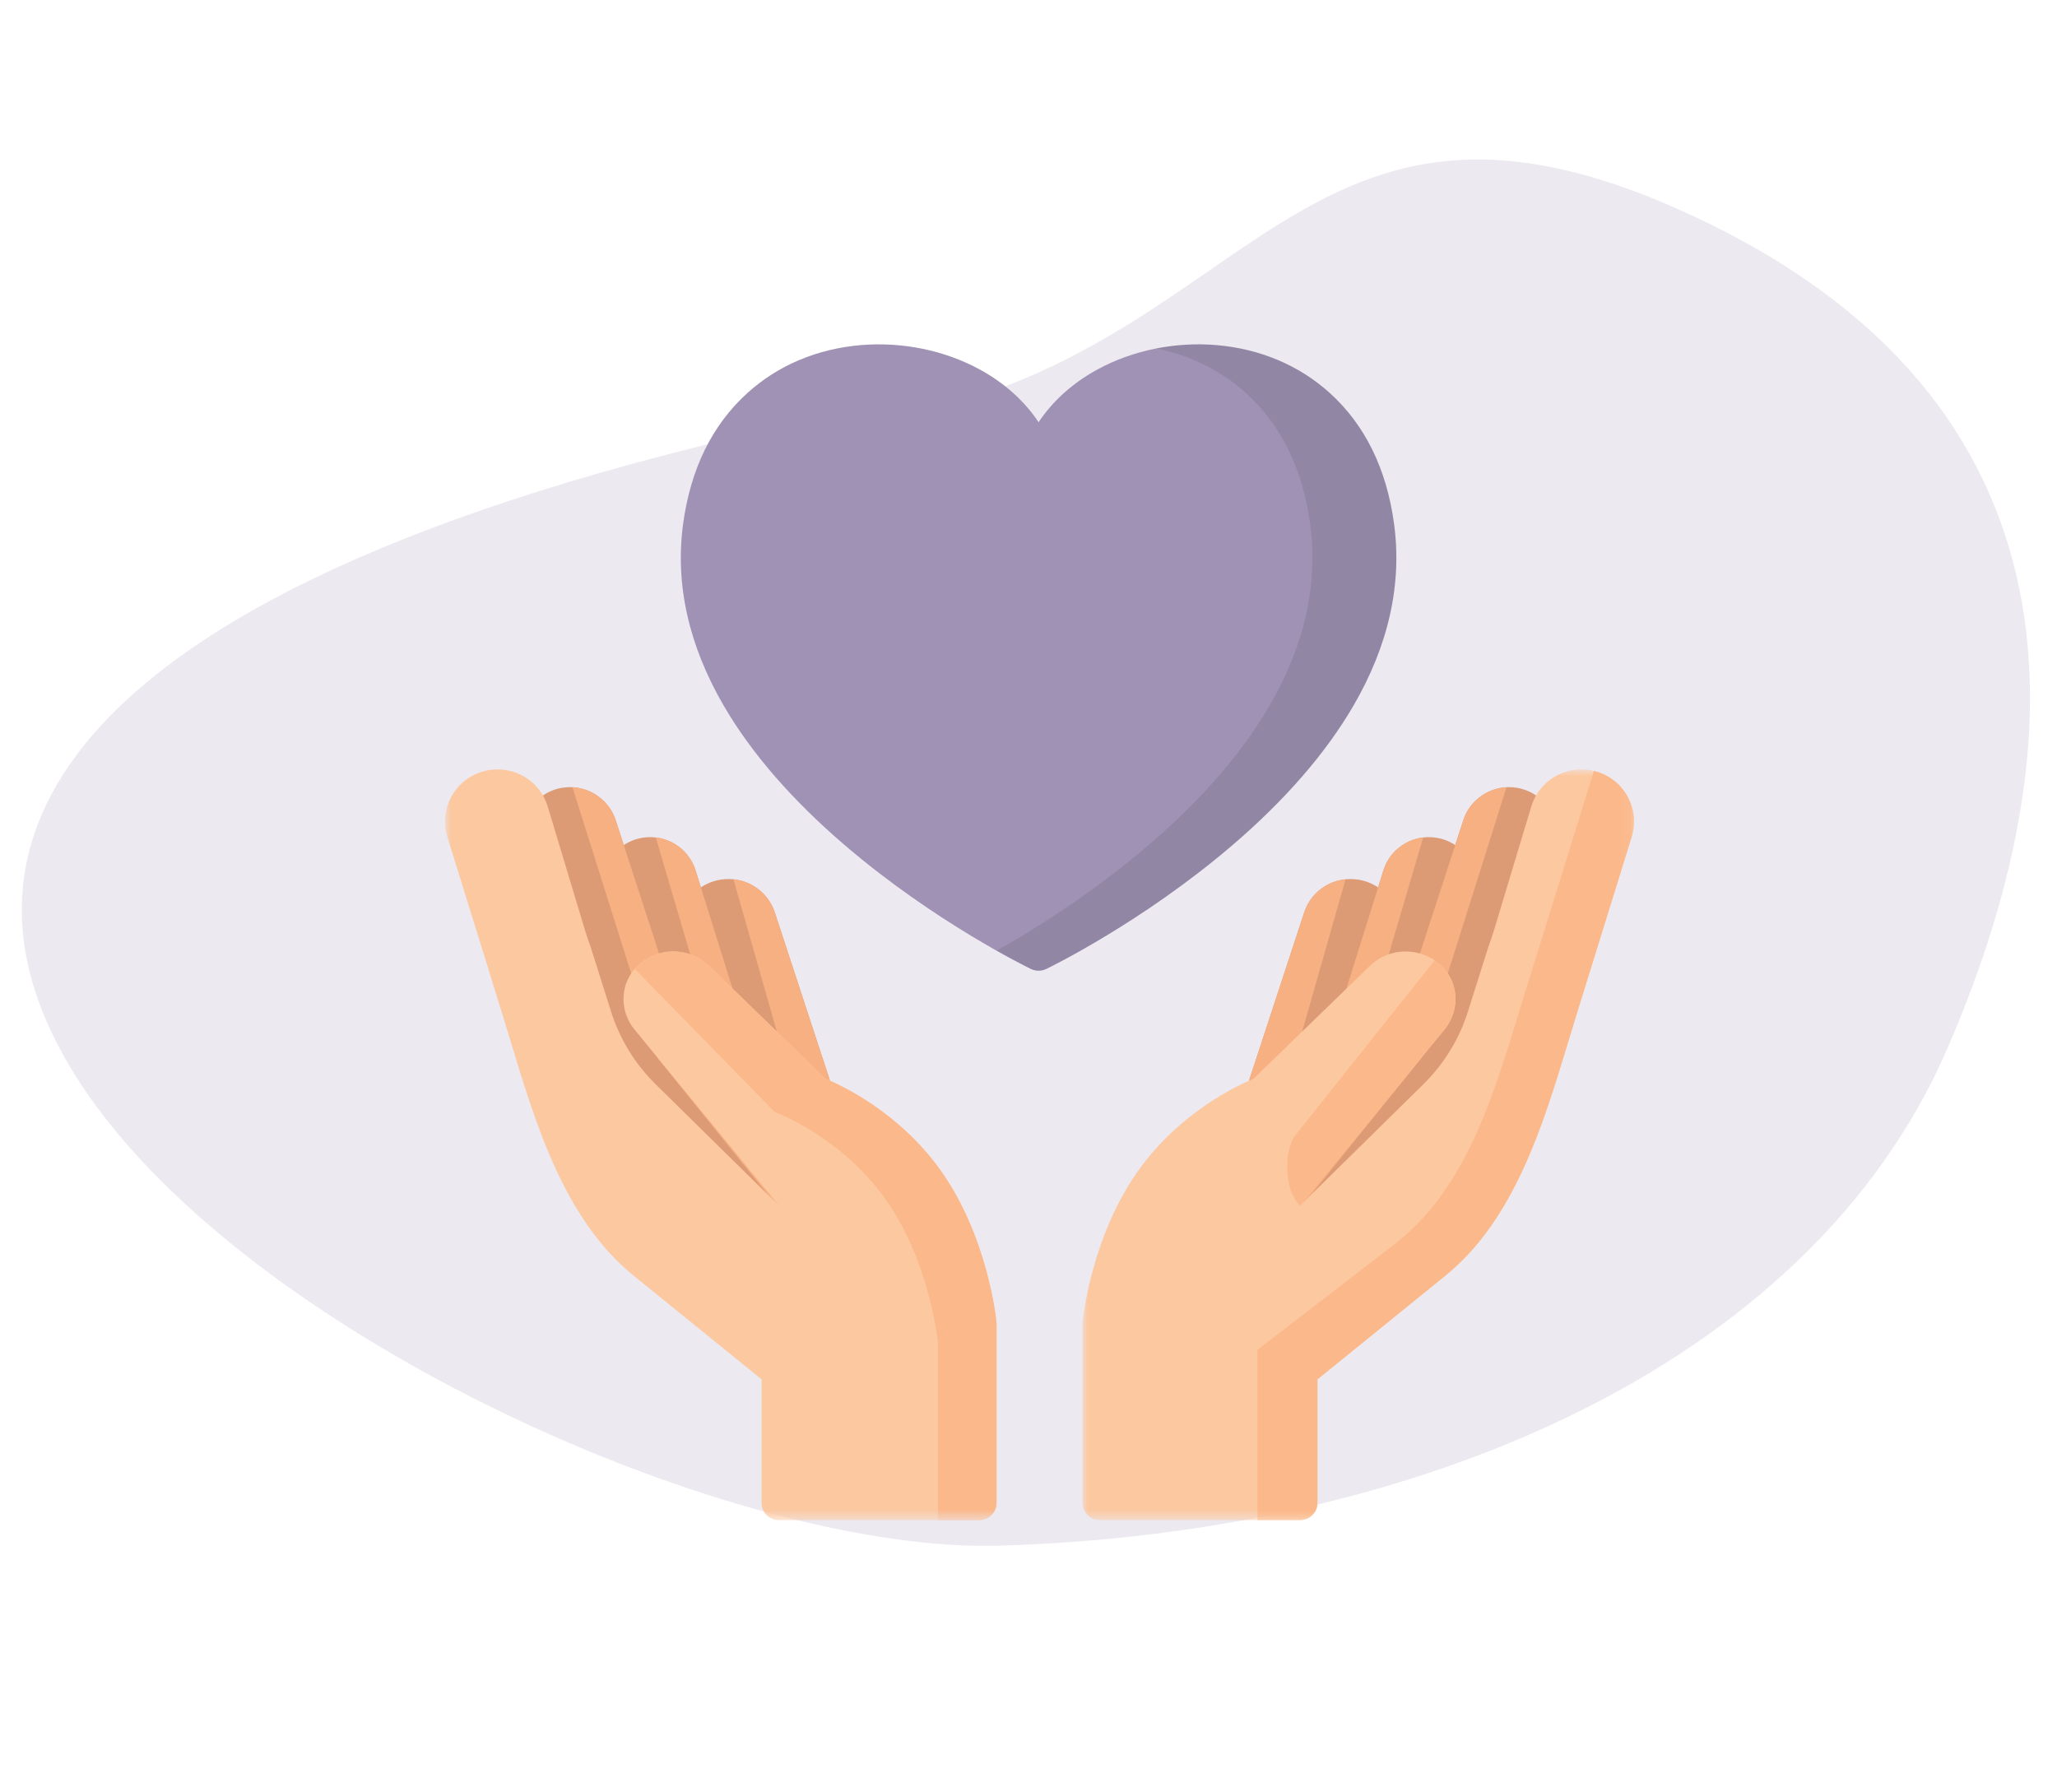 <?xml version="1.0" encoding="UTF-8"?> <svg xmlns="http://www.w3.org/2000/svg" width="171" height="149" viewBox="0 0 171 149" fill="none"><rect x="0" y="0" width="171" height="149" fill="#808080" stroke="none"/><g clip-path="url(#clip0)"><rect width="171" height="149" fill="white"></rect><path opacity="0.2" fill-rule="evenodd" clip-rule="evenodd" d="M64.207 35.66C-66.12 65.186 41.721 129.599 82.894 128.497C117.055 127.583 150.231 114.001 161.865 87.213C173.499 60.425 173.165 32.007 138.894 17.123C104.623 2.239 103.039 35.152 64.207 35.66Z" fill="#A092B4"></path><g clip-path="url(#clip1)"><path fill-rule="evenodd" clip-rule="evenodd" d="M115.882 43.5C115.257 38.957 113.465 35.317 110.555 32.681C108.011 30.372 104.742 28.993 101.107 28.689C97.673 28.403 94.172 29.119 91.251 30.705C89.187 31.826 87.509 33.336 86.339 35.102C85.166 33.336 83.49 31.826 81.427 30.705C78.505 29.119 75.004 28.403 71.57 28.689C67.935 28.993 64.666 30.372 62.122 32.681C59.213 35.317 57.42 38.96 56.795 43.5C56.102 48.529 57.236 53.633 60.168 58.672C62.464 62.617 65.863 66.531 70.273 70.302C77.713 76.664 85.383 80.398 85.707 80.555C85.906 80.65 86.123 80.698 86.339 80.698C86.554 80.698 86.771 80.65 86.971 80.555C87.292 80.398 94.964 76.664 102.404 70.302C106.814 66.531 110.213 62.617 112.509 58.672C115.441 53.633 116.575 48.529 115.882 43.5Z" fill="#A092B4"></path><path fill-rule="evenodd" clip-rule="evenodd" d="M115.882 43.5C115.257 38.957 113.465 35.317 110.555 32.681C108.011 30.372 104.742 28.993 101.107 28.689C99.436 28.55 97.75 28.65 96.121 28.972C98.959 29.54 101.507 30.803 103.579 32.681C106.488 35.317 108.278 38.96 108.905 43.5C109.598 48.529 108.463 53.633 105.531 58.672C103.236 62.617 99.837 66.531 95.426 70.302C90.665 74.372 85.814 77.365 82.849 79.034C84.519 79.974 85.59 80.496 85.707 80.555C85.906 80.65 86.122 80.698 86.339 80.698C86.554 80.698 86.771 80.65 86.969 80.555C87.292 80.398 94.964 76.664 102.403 70.302C106.814 66.531 110.213 62.617 112.509 58.672C115.441 53.633 116.575 48.529 115.882 43.5Z" fill="#2A2A35" fill-opacity="0.12"></path><path fill-rule="evenodd" clip-rule="evenodd" d="M103.624 90.471L108.412 75.867C109.039 73.957 110.943 72.807 112.94 73.132C114.1 73.322 115.123 74 115.742 74.995C116.362 75.988 116.516 77.198 116.165 78.315L114.581 83.384C114.51 83.612 114.383 83.817 114.211 83.984L106.005 91.939C105.729 92.208 105.364 92.35 104.998 92.35C104.734 92.35 104.47 92.279 104.235 92.134C103.671 91.784 103.419 91.1 103.624 90.471Z" fill="#DC9A75"></path><path fill-rule="evenodd" clip-rule="evenodd" d="M104.996 92.35C104.733 92.35 104.469 92.279 104.233 92.134C103.669 91.786 103.417 91.1 103.624 90.471L108.414 75.869C108.924 74.307 110.29 73.257 111.858 73.1L106.674 91.293L106.005 91.941C105.729 92.21 105.364 92.35 104.996 92.35Z" fill="#F6B081"></path><path fill-rule="evenodd" clip-rule="evenodd" d="M111.821 82.534L115.005 72.357C115.632 70.353 117.725 69.195 119.773 69.719C120.825 69.988 121.728 70.684 122.251 71.629C122.776 72.574 122.883 73.705 122.55 74.731L120.242 81.814C120.087 82.291 119.689 82.653 119.198 82.769C118.706 82.884 118.189 82.734 117.834 82.376C117.579 82.115 117.235 81.969 116.869 81.965C116.497 81.96 116.157 82.098 115.894 82.352L114.211 83.986C113.933 84.255 113.569 84.393 113.2 84.393C112.942 84.393 112.681 84.324 112.447 84.183C111.884 83.84 111.625 83.16 111.821 82.534Z" fill="#DC9A75"></path><path fill-rule="evenodd" clip-rule="evenodd" d="M106.941 97.9L117.927 84.174C118.356 83.638 118.316 82.865 117.835 82.376C117.459 81.995 117.327 81.438 117.492 80.933L121.649 68.177C122.258 66.305 124.19 65.153 126.14 65.498C127.259 65.696 128.242 66.36 128.836 67.319C129.431 68.279 129.588 69.448 129.261 70.529L127.029 77.943C124.924 84.931 120.73 90.969 114.899 95.405L108.951 99.929C108.69 100.129 108.381 100.226 108.072 100.226C107.697 100.226 107.323 100.081 107.042 99.796C106.531 99.281 106.488 98.467 106.941 97.9Z" fill="#DC9A75"></path><path fill-rule="evenodd" clip-rule="evenodd" d="M111.821 82.534L115.005 72.357C115.481 70.834 116.806 69.802 118.312 69.622L114.045 84.121C113.796 84.3 113.499 84.393 113.2 84.393C112.942 84.393 112.681 84.324 112.447 84.183C111.884 83.839 111.625 83.16 111.821 82.534Z" fill="#F6B081"></path><path fill-rule="evenodd" clip-rule="evenodd" d="M108.277 100.21C108.209 100.219 108.141 100.224 108.072 100.224C107.697 100.224 107.323 100.081 107.042 99.796C106.531 99.279 106.488 98.467 106.941 97.9L117.927 84.172C118.356 83.636 118.316 82.864 117.835 82.374C117.459 81.995 117.327 81.438 117.492 80.933L121.649 68.177C122.164 66.595 123.623 65.533 125.239 65.446L118.125 88.012" fill="#F6B081"></path><mask id="mask0" maskUnits="userSpaceOnUse" x="89" y="63" width="47" height="64"><path d="M89.988 63.964H135.835V126.374H89.988V63.964Z" fill="white"></path></mask><g mask="url(#mask0)"><path fill-rule="evenodd" clip-rule="evenodd" d="M89.995 109.9C90.022 109.614 90.719 102.827 94.613 97.334C98.082 92.445 102.929 90.21 104.195 89.688L113.876 80.3C115.558 78.671 118.26 78.702 119.901 80.371C119.957 80.427 120.011 80.484 120.063 80.543C121.32 81.972 121.287 84.119 120.08 85.59L108.074 100.226L118.324 90.138C120.035 88.455 121.307 86.383 122.027 84.102L123.698 78.814L123.695 78.817C123.898 78.258 124.089 77.695 124.263 77.121L127.311 66.995C127.314 66.984 127.318 66.974 127.321 66.964C127.981 64.936 130.001 63.695 132.124 64.014C133.381 64.202 134.491 64.924 135.167 65.993C135.842 67.06 136.016 68.365 135.641 69.57L131.078 84.272C130.845 85.024 130.613 85.79 130.378 86.565C128.276 93.517 125.894 101.396 120.15 106.052L109.517 114.671V124.939C109.517 125.733 108.871 126.374 108.074 126.374H91.433C90.636 126.374 89.988 125.733 89.988 124.939V110.038C89.988 109.991 89.99 109.945 89.995 109.9Z" fill="#FCC8A0"></path><path fill-rule="evenodd" clip-rule="evenodd" d="M120.08 85.591C121.287 84.119 121.32 81.974 120.063 80.545C120.011 80.486 119.957 80.427 119.901 80.372C119.703 80.169 119.49 79.995 119.264 79.84L107.724 94.333C106.646 95.681 106.799 99.06 108.073 100.224" fill="#FBB88A"></path></g><mask id="mask1" maskUnits="userSpaceOnUse" x="36" y="28" width="100" height="99"><path d="M36.993 126.374H135.835V28.627H36.993V126.374Z" fill="white"></path></mask><g mask="url(#mask1)"><path fill-rule="evenodd" clip-rule="evenodd" d="M135.167 65.993C134.559 65.034 133.603 64.357 132.507 64.091L126.736 82.653C124.45 90.024 122.291 98.295 116.275 103.17L104.536 112.22V126.376H108.072C108.871 126.376 109.517 125.733 109.517 124.941V114.671L120.148 106.052C125.892 101.396 128.275 93.517 130.378 86.565C130.613 85.791 130.845 85.024 131.078 84.274L135.641 69.572C136.016 68.365 135.842 67.062 135.167 65.993Z" fill="#FBB88A"></path><path fill-rule="evenodd" clip-rule="evenodd" d="M69.205 90.471L64.414 75.867C63.787 73.957 61.884 72.807 59.888 73.132C58.726 73.322 57.705 74 57.087 74.995C56.467 75.988 56.312 77.198 56.661 78.315L58.247 83.384C58.318 83.612 58.445 83.817 58.617 83.984L66.822 91.939C67.1 92.208 67.464 92.35 67.832 92.35C68.095 92.35 68.359 92.279 68.593 92.134C69.158 91.784 69.411 91.1 69.205 90.471Z" fill="#DC9A75"></path><path fill-rule="evenodd" clip-rule="evenodd" d="M67.832 92.35C68.095 92.35 68.359 92.279 68.595 92.134C69.159 91.786 69.411 91.1 69.203 90.471L64.414 75.869C63.902 74.307 62.539 73.257 60.97 73.1L66.155 91.293L66.823 91.941C67.1 92.21 67.463 92.35 67.832 92.35Z" fill="#F6B081"></path><path fill-rule="evenodd" clip-rule="evenodd" d="M61.007 82.534L57.823 72.357C57.196 70.353 55.103 69.195 53.056 69.719C52.005 69.988 51.1 70.684 50.577 71.629C50.053 72.574 49.945 73.705 50.278 74.731L52.587 81.814C52.743 82.291 53.139 82.653 53.63 82.769C54.124 82.884 54.641 82.734 54.994 82.376C55.249 82.115 55.593 81.969 55.959 81.965C56.331 81.96 56.672 82.098 56.934 82.352L58.619 83.986C58.895 84.255 59.26 84.393 59.628 84.393C59.886 84.393 60.147 84.324 60.382 84.183C60.946 83.84 61.203 83.16 61.007 82.534Z" fill="#DC9A75"></path><path fill-rule="evenodd" clip-rule="evenodd" d="M65.887 97.9L54.902 84.174C54.473 83.638 54.511 82.865 54.994 82.376C55.369 81.995 55.501 81.438 55.332 80.933L51.18 68.177C50.57 66.305 48.639 65.153 46.688 65.498C45.57 65.696 44.587 66.36 43.991 67.319C43.395 68.279 43.24 69.448 43.565 70.529L45.799 77.943C47.904 84.931 52.098 90.969 57.929 95.405L63.878 99.929C64.138 100.129 64.447 100.226 64.755 100.226C65.13 100.226 65.505 100.081 65.785 99.796C66.297 99.281 66.341 98.467 65.887 97.9Z" fill="#DC9A75"></path><path fill-rule="evenodd" clip-rule="evenodd" d="M61.007 82.534L57.823 72.357C57.347 70.834 56.022 69.802 54.516 69.622L58.783 84.121C59.034 84.3 59.329 84.393 59.628 84.393C59.886 84.393 60.149 84.324 60.381 84.183C60.946 83.839 61.203 83.16 61.007 82.534Z" fill="#F6B081"></path><path fill-rule="evenodd" clip-rule="evenodd" d="M64.552 100.21C64.618 100.219 64.685 100.224 64.755 100.224C65.13 100.224 65.507 100.081 65.785 99.796C66.297 99.279 66.339 98.467 65.885 97.9L54.9 84.172C54.471 83.636 54.511 82.864 54.992 82.374C55.367 81.995 55.499 81.438 55.334 80.933L51.178 68.177C50.662 66.595 49.205 65.533 47.588 65.446L54.702 88.012" fill="#F6B081"></path><path fill-rule="evenodd" clip-rule="evenodd" d="M82.834 109.9C82.806 109.614 82.109 102.827 78.215 97.334C74.747 92.445 69.899 90.21 68.633 89.688L58.952 80.3C57.271 78.671 54.568 78.702 52.927 80.371C52.871 80.427 52.818 80.484 52.765 80.543C51.508 81.972 51.541 84.119 52.748 85.59L64.755 100.226L54.504 90.138C52.793 88.455 51.522 86.383 50.801 84.102L49.13 78.814L49.134 78.817C48.93 78.258 48.739 77.695 48.567 77.121L45.517 66.995C45.514 66.984 45.511 66.974 45.507 66.964C44.847 64.936 42.827 63.695 40.705 64.014C39.447 64.202 38.337 64.924 37.662 65.993C36.986 67.06 36.812 68.365 37.188 69.57L41.75 84.272C41.983 85.024 42.216 85.79 42.45 86.565C44.552 93.517 46.935 101.396 52.678 106.052L63.312 114.671V124.939C63.312 125.733 63.958 126.374 64.755 126.374H81.395C82.193 126.374 82.841 125.733 82.841 124.939V110.038C82.841 109.991 82.839 109.945 82.834 109.9Z" fill="#FCC8A0"></path><path fill-rule="evenodd" clip-rule="evenodd" d="M78.215 97.334C74.749 92.445 69.901 90.212 68.635 89.689L58.952 80.302C57.271 78.671 54.566 78.703 52.927 80.372C52.871 80.427 52.818 80.486 52.767 80.545C52.765 80.545 52.765 80.545 52.765 80.545L64.407 92.445C64.407 92.445 69.891 94.443 73.611 99.689C77.329 104.936 77.97 111.567 77.97 111.567V126.376H81.397C82.194 126.376 82.841 125.733 82.841 124.941V110.038C82.841 109.991 82.839 109.945 82.834 109.902C82.806 109.615 82.111 102.829 78.215 97.334Z" fill="#FBB88A"></path></g></g></g><defs><clipPath id="clip0"><rect width="171" height="149" fill="white"></rect></clipPath><clipPath id="clip1"><rect width="99" height="100" fill="white" transform="translate(37 27.996)"></rect></clipPath></defs></svg> 